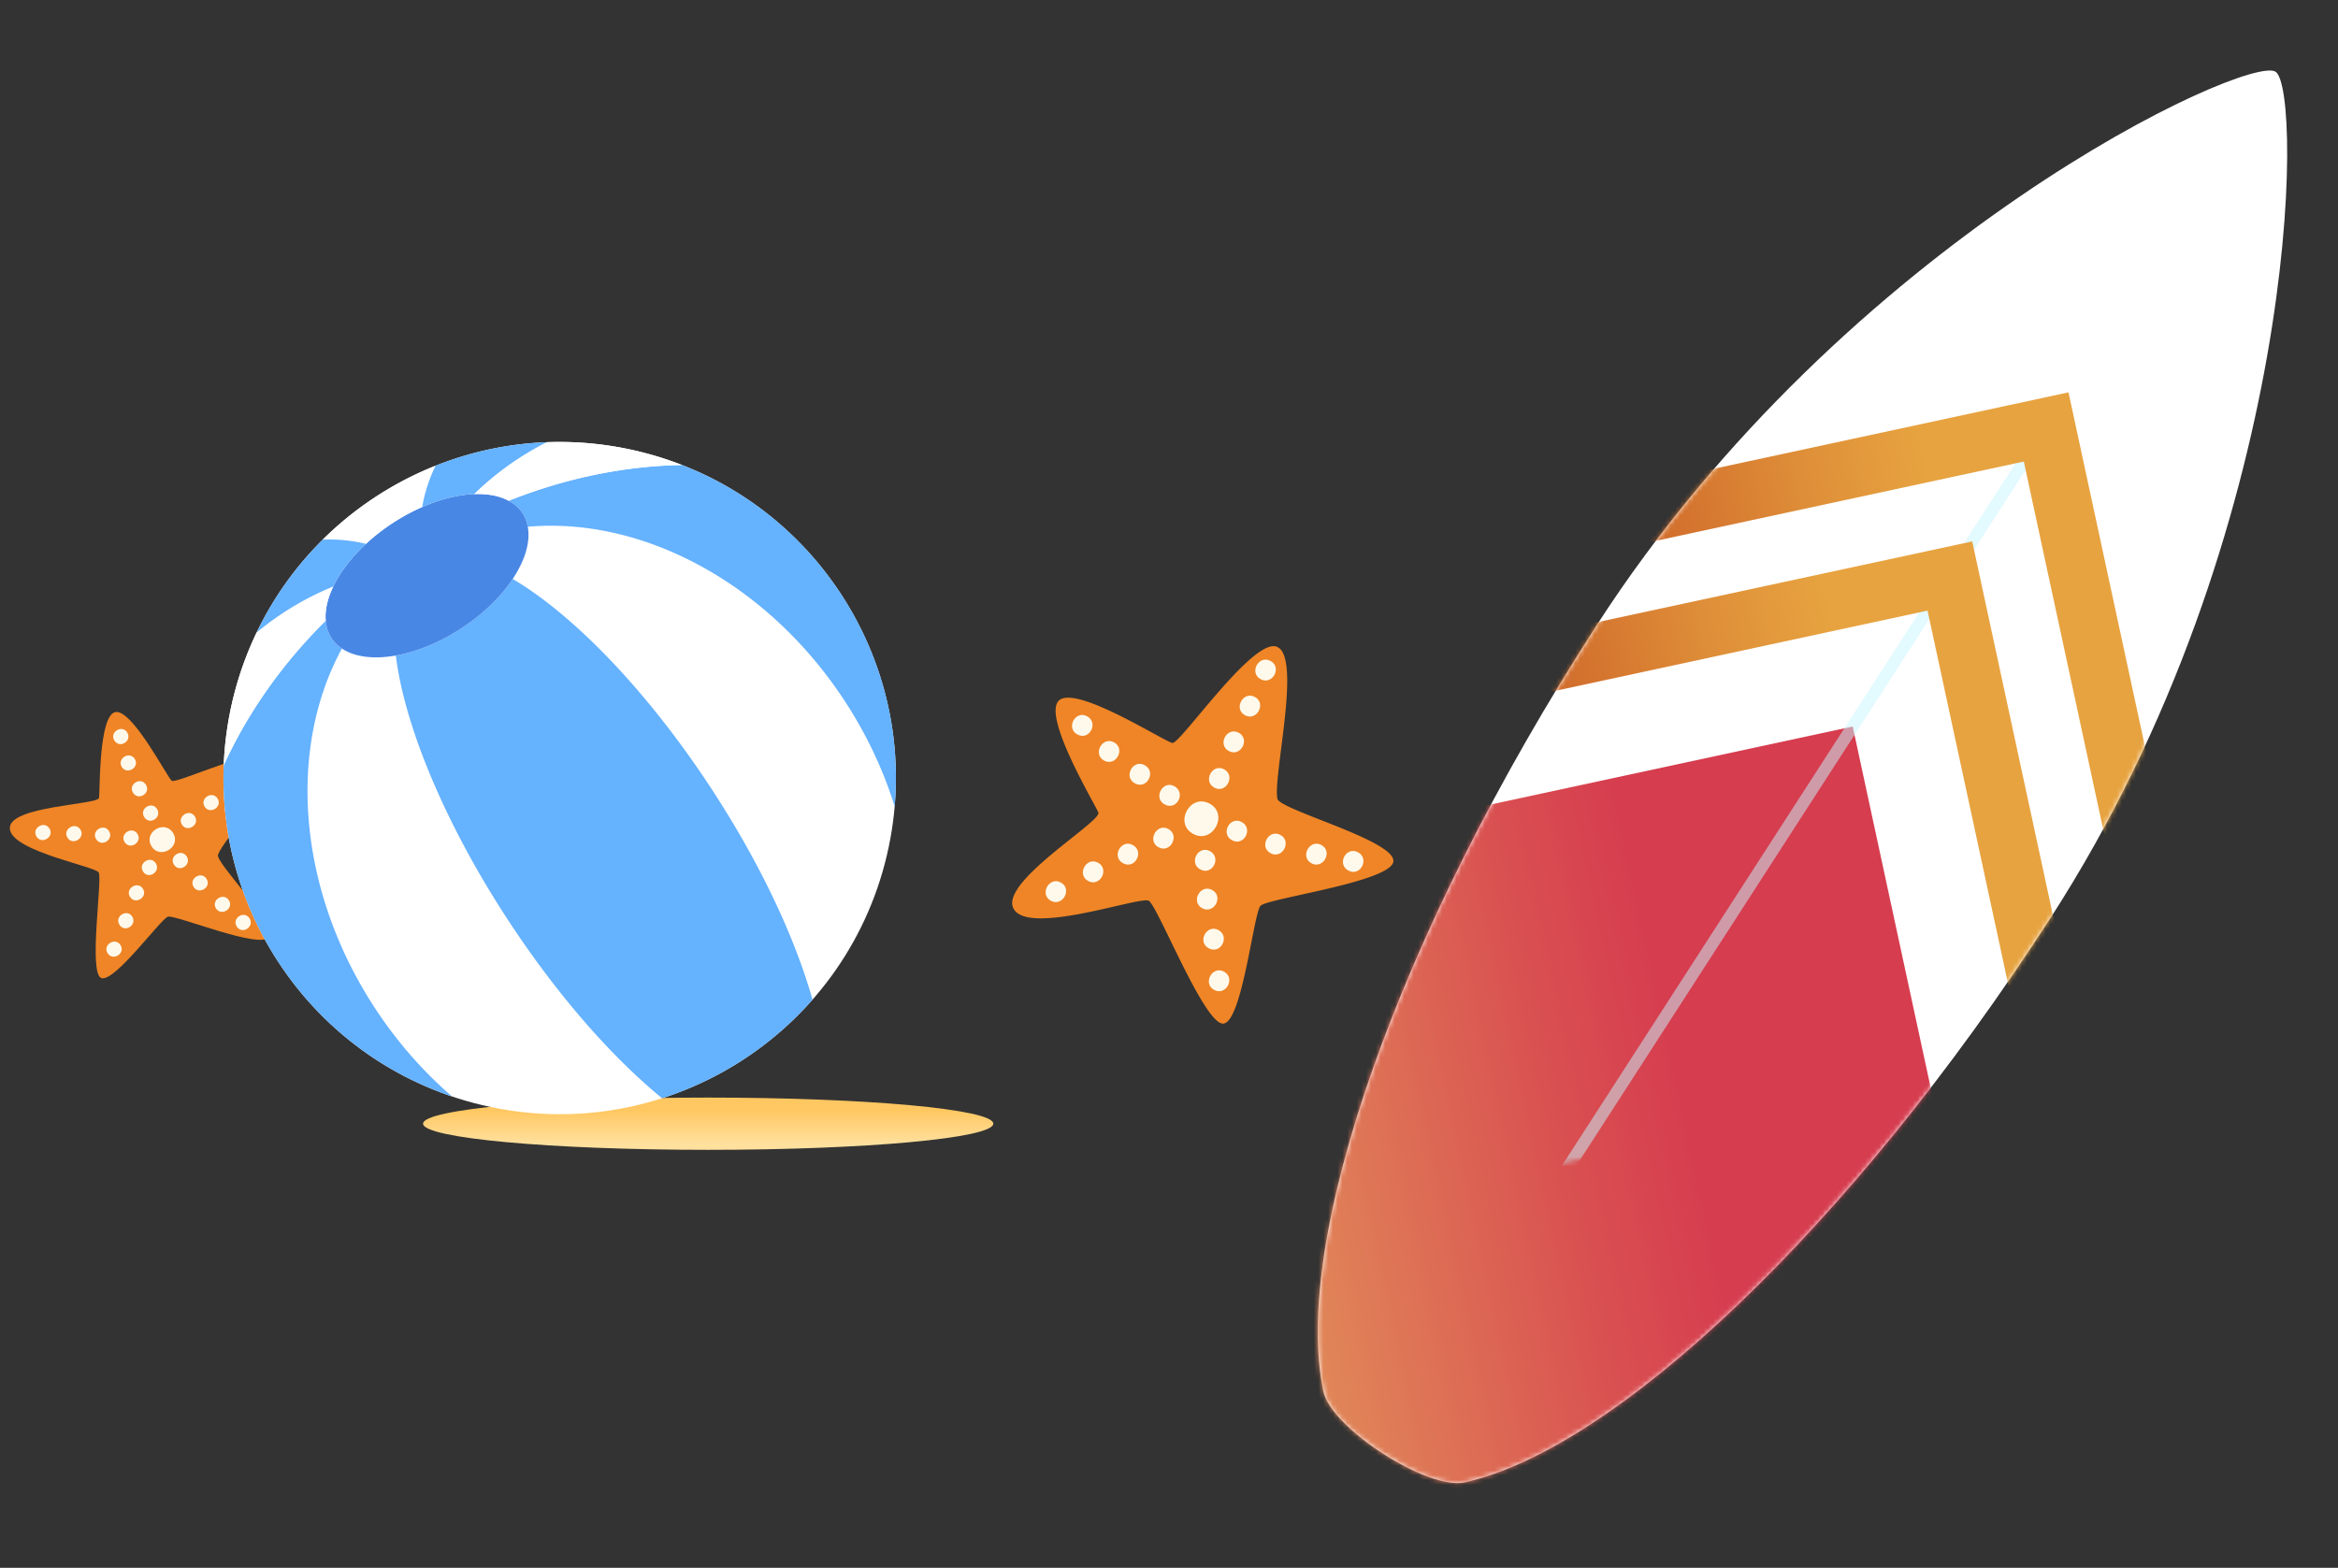 <svg width="492" height="330" fill="none" xmlns="http://www.w3.org/2000/svg"><rect width="100%" height="100%" fill="#333333" stroke="none"/><path d="M335.994 131.602c-42.201 65.363-64.177 129.684-57.505 161.263 1.632 7.727 21.984 20.849 29.699 19.151 31.542-6.941 81.126-53.46 123.327-118.823 52.526-81.353 53.167-174.345 47.344-178.099-5.822-3.753-90.341 35.155-142.865 116.508Z" fill="url(#a)"/><mask id="b" style="mask-type:luminance" maskUnits="userSpaceOnUse" x="277" y="14" width="205" height="299"><path d="M335.994 131.602c-42.201 65.363-64.177 129.684-57.505 161.263 1.632 7.727 21.984 20.849 29.699 19.151 31.542-6.941 81.126-53.46 123.327-118.823 52.526-81.353 53.167-174.345 47.344-178.099-5.822-3.753-90.341 35.155-142.865 116.508Z" fill="#fff"/></mask><g mask="url(#b)"><path d="m350.495 365.133-137.872-88.897 51.85-96.299 125.406-27.025 27.044 125.321-66.428 86.9Z" fill="url(#c)"/></g><mask id="d" style="mask-type:luminance" maskUnits="userSpaceOnUse" x="225" y="85" width="321" height="169"><path d="M362.287 112.919c-70.925 32.068-124.292 74.217-135.823 104.37-2.821 7.377 7.158 29.43 14.561 32.182 30.267 11.255 97.17-.978 168.095-33.046 88.277-39.912 139.277-117.713 136.421-124.022-2.855-6.309-94.979-19.397-183.254 20.516Z" fill="#fff"/></mask><g mask="url(#d)"><path opacity=".51" d="m484.629 8.521-2.142-1.38-205.353 318.044 2.142 1.381L484.629 8.521Z" fill="#C8F6FF"/></g><mask id="e" style="mask-type:luminance" maskUnits="userSpaceOnUse" x="277" y="14" width="205" height="299"><path d="M335.994 131.602c-42.201 65.363-64.177 129.684-57.505 161.263 1.632 7.727 21.984 20.849 29.699 19.151 31.542-6.941 81.126-53.46 123.327-118.823 52.526-81.353 53.167-174.345 47.344-178.099-5.822-3.753-90.341 35.155-142.865 116.508Z" fill="#fff"/></mask><g mask="url(#e)"><path d="m450.339 210.487-24.457-113.34-113.415 24.442-2.584-11.982 125.404-27.025 27.044 125.321-11.992 2.584Z" fill="url(#f)"/></g><mask id="g" style="mask-type:luminance" maskUnits="userSpaceOnUse" x="277" y="14" width="205" height="299"><path d="M335.994 131.602c-42.201 65.363-64.177 129.684-57.505 161.263 1.632 7.727 21.984 20.849 29.699 19.151 31.542-6.941 81.126-53.46 123.327-118.823 52.526-81.353 53.167-174.345 47.344-178.099-5.822-3.753-90.341 35.155-142.865 116.508Z" fill="#fff"/></mask><g mask="url(#g)"><path d="m430.082 241.864-24.458-113.34-113.414 24.443-2.586-11.983 125.405-27.026 27.045 125.322-11.992 2.584Z" fill="url(#h)"/></g><path d="M265.252 190.662c-1.46 1.63-3.81 24.17-7.75 24.78-3.94.61-13.89-24.85-15.77-25.85-.88-.47-6.44 1.12-12.45 2.36-6.79 1.4-14.14 2.37-15.93-.58-3.37-5.55 18.57-18.44 17.78-20.36-.79-1.92-12-20.52-8.21-23.64 3.79-3.12 22.14 8.76 23.8 9 1.66.24 16.85-22.06 21.92-20.27a2.498 2.498 0 0 1 1.34 1.34c2.82 5.65-2 26.16-1.18 30.66.42 2.33 24.05 8.57 24.42 13 .37 4.43-26.5 7.93-27.97 9.56Z" fill="#EF8526"/><path d="M267.342 139.102c-2.49-1.32-4.54 2.54-2.05 3.86 2.49 1.32 4.57-2.54 2.05-3.86ZM264.063 146.692c-2.49-1.32-4.55 2.54-2.06 3.86 2.49 1.32 4.54-2.54 2.06-3.86ZM260.662 154.222c-2.49-1.32-4.55 2.53-2.06 3.86 2.49 1.33 4.54-2.54 2.06-3.86ZM257.592 161.922c-2.48-1.32-4.54 2.54-2.05 3.87s4.54-2.54 2.05-3.87ZM254.522 169.132c-4.12-2.19-7.53 4.21-3.41 6.4 4.12 2.19 7.53-4.21 3.41-6.4ZM261.291 173.012c-2.49-1.33-4.54 2.53-2 3.86s4.49-2.54 2-3.86ZM269.432 175.732c-2.49-1.32-4.54 2.54-2.05 3.86 2.49 1.32 4.54-2.54 2.05-3.86ZM278.053 177.852c-2.49-1.32-4.55 2.54-2.06 3.86 2.49 1.32 4.55-2.55 2.06-3.86ZM285.762 179.382c-2.49-1.33-4.54 2.53-2 3.86s4.49-2.54 2-3.86ZM254.612 179.142c-2.48-1.32-4.54 2.54-2 3.87s4.49-2.54 2-3.87ZM255.063 187.312c-2.49-1.32-4.55 2.54-2.06 3.86 2.49 1.32 4.55-2.54 2.06-3.86ZM256.393 195.752c-2.48-1.32-4.54 2.54-2 3.86 2.54 1.32 4.47-2.54 2-3.86ZM257.563 204.502c-2.48-1.32-4.54 2.54-2.05 3.86 2.49 1.32 4.54-2.51 2.05-3.86ZM245.862 174.482c-2.48-1.32-4.54 2.54-2.05 3.86 2.49 1.32 4.51-2.49 2.05-3.86ZM238.362 177.852c-2.48-1.32-4.54 2.54-2 3.86 2.54 1.32 4.5-2.55 2-3.86ZM231.053 181.572c-2.48-1.32-4.54 2.54-2.05 3.87s4.54-2.54 2.05-3.87ZM223.223 185.742c-2.49-1.32-4.55 2.54-2.06 3.86 2.49 1.32 4.55-2.54 2.06-3.86ZM247.123 165.472c-2.48-1.32-4.54 2.54-2 3.87s4.49-2.49 2-3.87ZM240.862 161.042c-2.49-1.32-4.54 2.54-2 3.86 2.54 1.32 4.53-2.53 2-3.86ZM234.422 156.242c-2.49-1.32-4.55 2.54-2.06 3.86 2.49 1.32 4.55-2.54 2.06-3.86ZM228.752 150.752c-2.48-1.32-4.54 2.54-2 3.86 2.54 1.32 4.49-2.53 2-3.86Z" fill="#FFF9EC"/><path d="M35.331 192.946c-1.527.5-11.297 13.971-14.026 12.913-2.73-1.059.29-20.903-.538-22.229-.387-.622-4.507-1.652-8.784-3.07-4.832-1.603-9.862-3.685-9.917-6.218-.106-4.767 18.58-4.908 18.782-6.419.202-1.511-.097-17.455 3.458-18.048 3.556-.593 10.863 13.699 11.831 14.461.968.763 18.815-7.842 21.382-4.842.291.384.42.866.36 1.344-.281 4.629-10.877 15.902-12.007 19.065-.589 1.636 12.147 14.28 10.756 17.233-1.391 2.953-19.764-4.687-21.297-4.19Z" fill="#EF8526"/><path d="M55.59 160.925c-1.098-1.754-3.819-.052-2.72 1.702 1.099 1.753 3.839.062 2.72-1.702ZM50.719 164.547c-1.1-1.754-3.826-.055-2.728 1.698 1.1 1.754 3.82.052 2.728-1.698ZM45.792 168.087c-1.1-1.754-3.823-.062-2.728 1.698 1.096 1.76 3.82.052 2.728-1.698ZM41.011 171.857c-1.092-1.75-3.82-.052-2.724 1.708 1.095 1.76 3.82.052 2.724-1.708ZM36.412 175.314c-1.816-2.905-6.334-.087-4.518 2.818 1.816 2.906 6.334.088 4.518-2.818ZM39.293 180.267c-1.095-1.76-3.816-.058-2.689 1.721 1.127 1.778 3.788.033 2.69-1.721ZM43.47 184.986c-1.098-1.754-3.82-.052-2.72 1.702 1.099 1.753 3.82.051 2.72-1.702ZM48.175 189.499c-1.1-1.753-3.826-.055-2.728 1.699 1.1 1.753 3.83.049 2.728-1.699ZM52.515 193.303c-1.095-1.76-3.816-.058-2.689 1.72 1.127 1.778 3.788.033 2.689-1.72ZM32.794 181.713c-1.092-1.75-3.82-.052-2.692 1.727 1.127 1.778 3.787.033 2.692-1.727ZM30.082 187.074c-1.099-1.753-3.826-.055-2.727 1.699 1.098 1.753 3.826.055 2.727-1.699ZM27.828 192.93c-1.092-1.75-3.82-.052-2.689 1.72 1.131 1.772 3.776.026 2.69-1.72ZM25.36 198.924c-1.093-1.75-3.82-.052-2.721 1.702 1.099 1.753 3.809.07 2.72-1.702ZM28.941 175.537c-1.092-1.75-3.82-.052-2.72 1.702 1.098 1.754 3.781.072 2.72-1.702ZM22.934 174.926c-1.093-1.749-3.82-.051-2.69 1.721 1.131 1.772 3.799.03 2.69-1.721ZM16.92 174.609c-1.092-1.75-3.82-.052-2.724 1.708 1.095 1.76 3.82.052 2.725-1.708ZM10.41 174.385c-1.099-1.753-3.826-.055-2.727 1.699 1.099 1.753 3.826.055 2.727-1.699ZM33.05 170.271c-1.092-1.75-3.82-.052-2.692 1.726 1.126 1.779 3.769.065 2.692-1.726ZM30.696 165.154c-1.099-1.753-3.82-.051-2.689 1.721 1.13 1.772 3.81.054 2.69-1.721ZM28.362 159.737c-1.099-1.753-3.826-.055-2.727 1.699 1.099 1.753 3.826.055 2.727-1.699ZM26.773 154.165c-1.093-1.75-3.82-.052-2.69 1.72 1.131 1.772 3.785.04 2.69-1.72Z" fill="#FFF9EC"/><path style="mix-blend-mode:multiply" d="M89.027 236.509c0 3.051 26.871 5.511 60 5.511 33.13 0 60-2.46 60-5.511 0-3.052-26.853-5.489-60-5.489-33.146 0-60 2.46-60 5.489Z" fill="url(#i)"/><path d="M187.009 178.314c8.033-38.233-16.451-75.738-54.687-83.77-38.235-8.032-75.744 16.449-83.777 54.682-8.033 38.232 16.451 75.737 54.687 83.769 38.235 8.033 75.744-16.449 83.777-54.681Z" fill="#fff"/><path d="M109.944 108.009a7.682 7.682 0 0 1 1.122 2.864c23.699-2.125 50.153 11.437 66.653 36.606 4.691 7.159 8.197 14.684 10.557 22.265 1.301-15.226-2.299-30.982-11.325-44.753-8.378-12.782-20.189-21.96-33.423-27.116-11.911.202-24.335 2.686-36.477 7.528 1.188.645 2.174 1.509 2.893 2.606ZM95.132 230.785c-6.01-5.187-11.512-11.404-16.204-18.563-16.498-25.169-18.378-54.837-6.974-75.717a7.665 7.665 0 0 1-2.179-2.172c-.718-1.094-1.118-2.343-1.235-3.695-9.287 9.201-16.521 19.6-21.46 30.443-.55 14.19 3.152 28.681 11.53 41.463 9.028 13.771 22.04 23.359 36.522 28.241ZM107.889 121.854c-2.446 3.68-6.142 7.342-10.777 10.38-4.636 3.039-9.468 4.966-13.819 5.741 1.808 14.646 10.205 35.216 23.723 55.84 10.32 15.745 21.802 28.738 32.312 37.345a70.772 70.772 0 0 0 17.233-8.229 70.732 70.732 0 0 0 14.421-12.517c-3.698-13.07-11.031-28.782-21.351-44.527-13.52-20.624-29.032-36.529-41.742-44.033Z" fill="#65B2FF"/><path d="M107.048 105.403c-5.461-2.961-15.335-1.263-24.44 4.703s-14.604 14.343-14.066 20.532c.117 1.352.517 2.599 1.235 3.695a7.694 7.694 0 0 0 2.18 2.172c2.709 1.817 6.752 2.287 11.338 1.47 4.351-.775 9.183-2.702 13.819-5.741 4.635-3.038 8.331-6.698 10.777-10.38 2.579-3.878 3.762-7.773 3.177-10.981a7.682 7.682 0 0 0-1.122-2.864c-.721-1.097-1.707-1.961-2.898-2.606Z" fill="#4987E5"/><path d="M54 133.136a71.1 71.1 0 0 0-6.919 27.945c4.938-10.843 12.175-21.239 21.46-30.443-.19-2.193.38-4.661 1.596-7.199a61.794 61.794 0 0 0-16.136 9.697ZM91.662 98.019a71.097 71.097 0 0 0-23.75 15.564c3.056-.134 6.13.169 9.105.885a42.53 42.53 0 0 1 5.59-4.365 42.272 42.272 0 0 1 6.235-3.385 32.752 32.752 0 0 1 2.82-8.7Z" fill="#fff"/><path d="M67.911 113.585a70.33 70.33 0 0 0-13.91 19.551 61.733 61.733 0 0 1 16.138-9.694c1.442-3.006 3.793-6.107 6.878-8.972a32.84 32.84 0 0 0-9.106-.885ZM115.141 93.067a70.332 70.332 0 0 0-23.479 4.952 32.827 32.827 0 0 0-2.822 8.701c3.855-1.686 7.638-2.604 10.97-2.726a61.816 61.816 0 0 1 15.331-10.927Z" fill="#65B2FF"/><path d="M115.14 93.067a61.764 61.764 0 0 0-15.33 10.927c2.813-.103 5.302.359 7.236 1.406 12.145-4.841 24.566-7.325 36.478-7.527a71.12 71.12 0 0 0-28.384-4.806Z" fill="#fff"/><defs><linearGradient id="c" x1="216.075" y1="292.235" x2="410.873" y2="250.198" gradientUnits="userSpaceOnUse"><stop stop-color="#EAC460"/><stop offset=".331" stop-color="#E08258"/><stop offset=".61" stop-color="#D95051"/><stop offset=".748" stop-color="#D63D4F"/></linearGradient><linearGradient id="f" x1="323.404" y1="172.268" x2="448.802" y2="145.208" gradientUnits="userSpaceOnUse"><stop stop-color="#C1441D"/><stop offset=".185" stop-color="#CC5F27"/><stop offset=".561" stop-color="#DF9039"/><stop offset=".748" stop-color="#E7A340"/></linearGradient><linearGradient id="h" x1="303.146" y1="203.645" x2="428.544" y2="176.585" gradientUnits="userSpaceOnUse"><stop stop-color="#C1441D"/><stop offset=".185" stop-color="#CC5F27"/><stop offset=".561" stop-color="#DF9039"/><stop offset=".748" stop-color="#E7A340"/></linearGradient><linearGradient id="i" x1="149.027" y1="249.763" x2="149.027" y2="227.012" gradientUnits="userSpaceOnUse"><stop offset=".4" stop-color="#FFE09D"/><stop offset=".71" stop-color="#FFC761"/></linearGradient><radialGradient id="a" cx="0" cy="0" r="1" gradientUnits="userSpaceOnUse" gradientTransform="rotate(32.815 -80.115 733.943) scale(60.025 181.438)"><stop stop-color="#fff"/><stop offset=".805" stop-color="#fff"/></radialGradient></defs></svg>